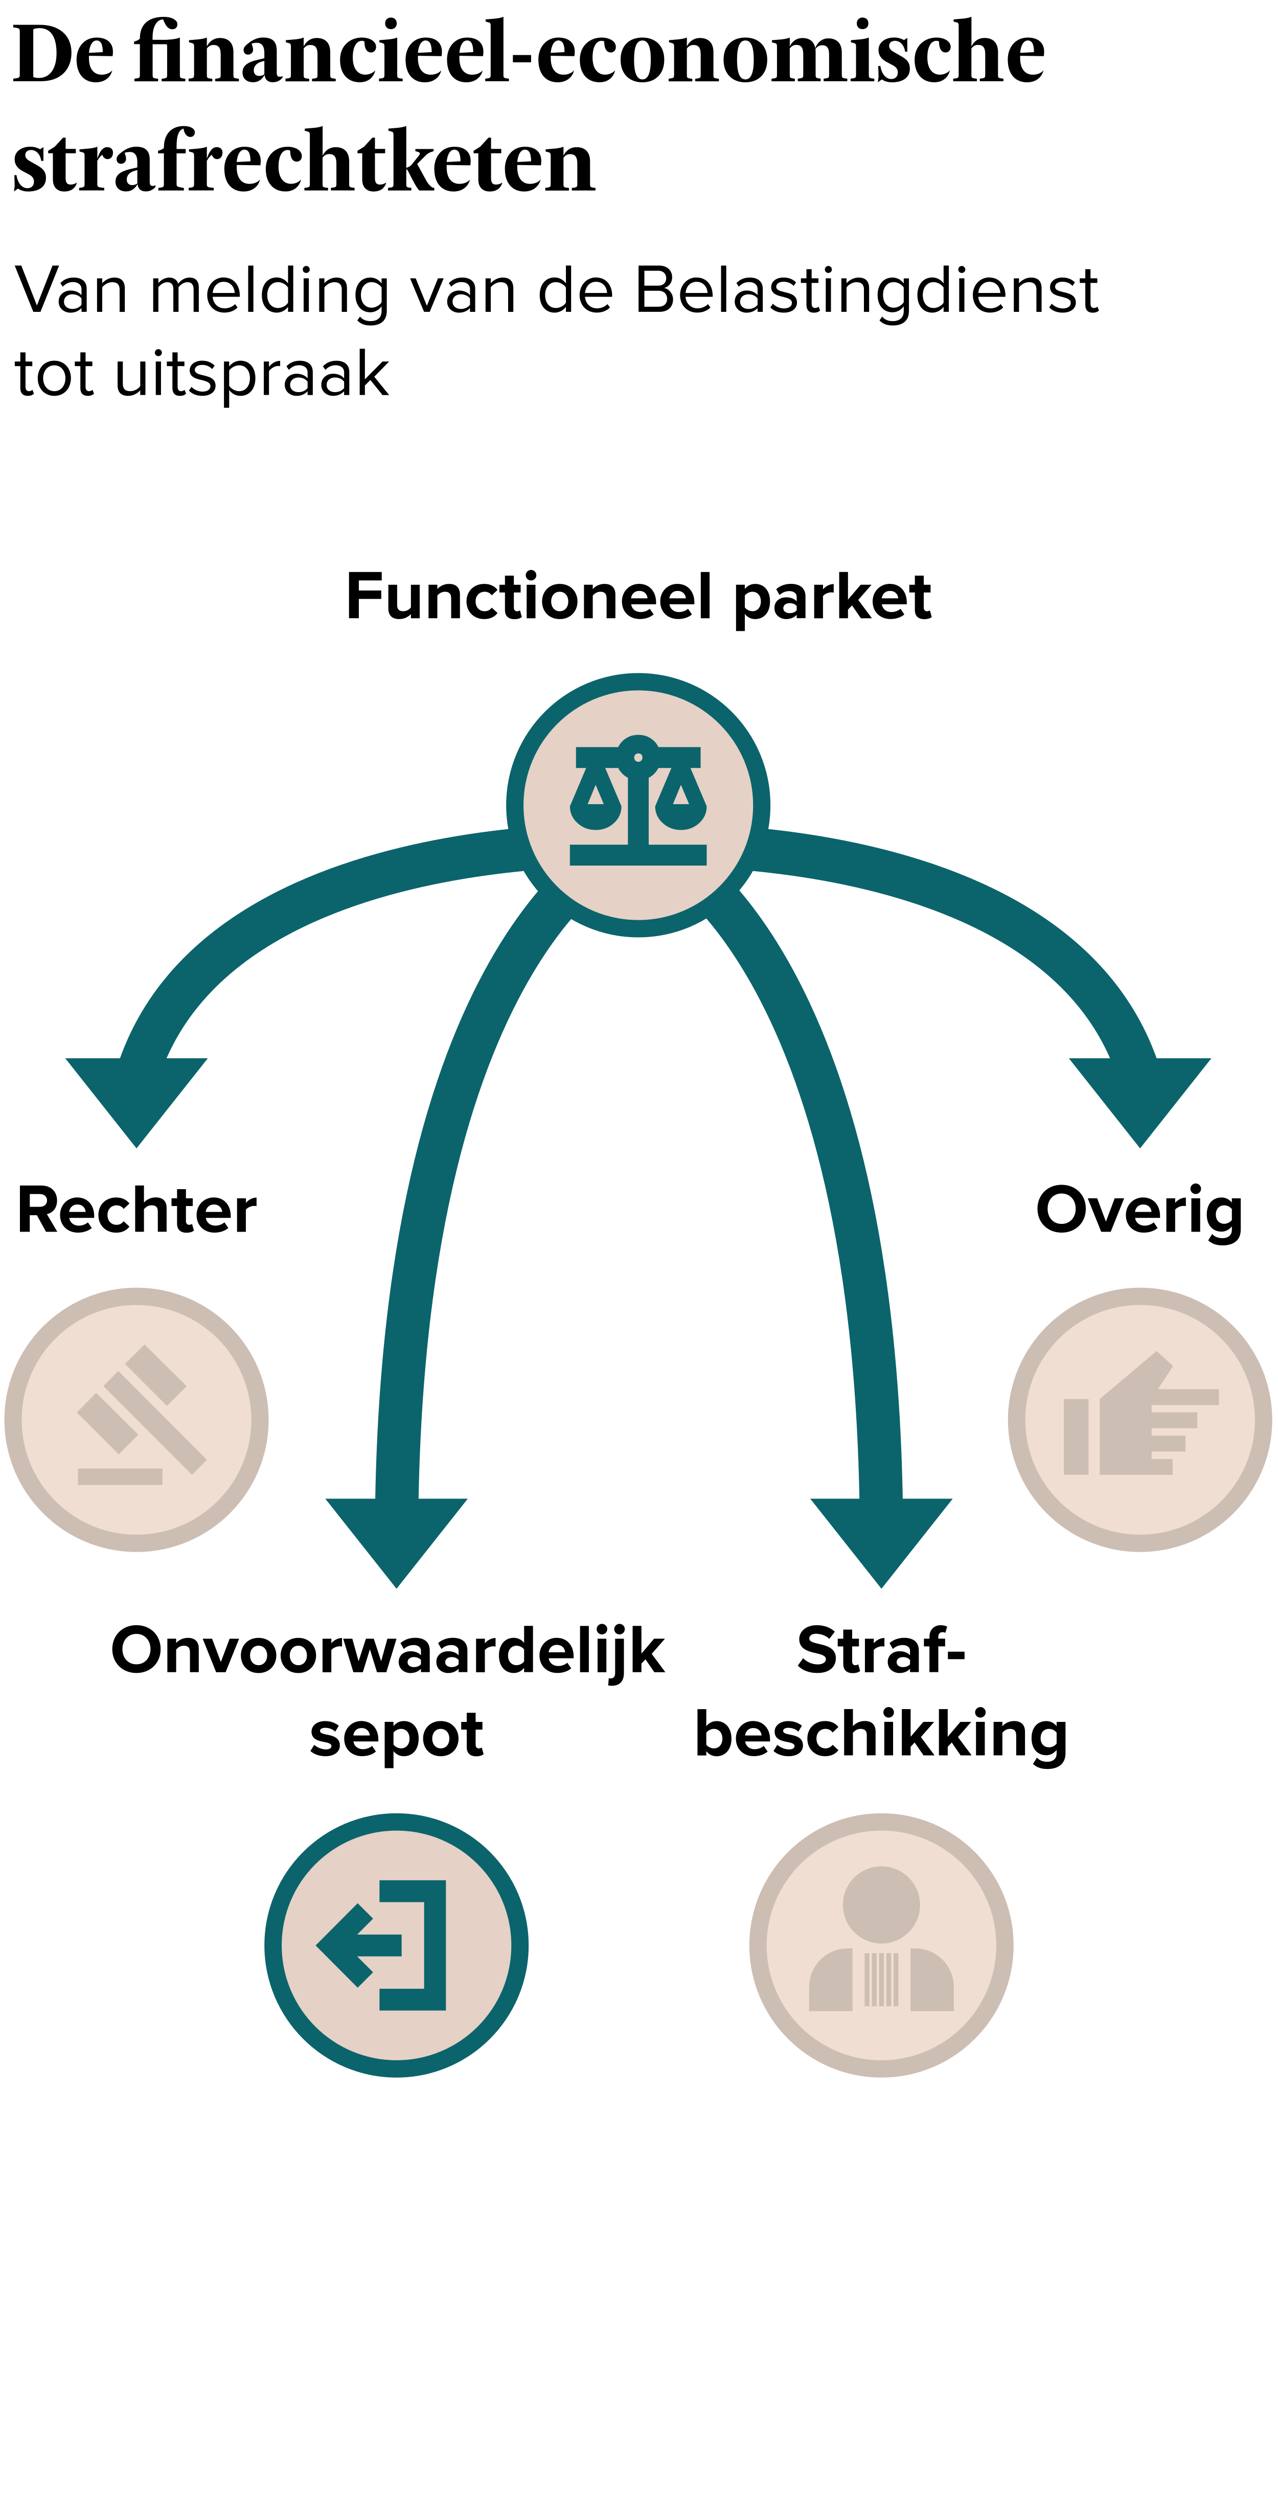 <?xml version="1.0" encoding="utf-8"?>
<svg xmlns="http://www.w3.org/2000/svg" id="copy_SVG" viewBox="0 0 295 577">
  <defs>
    <style>.cls-1{fill:#e5d1c6;}.cls-1,.cls-2{stroke-width:4px;}.cls-1,.cls-3{stroke:#0b646b;}.cls-2{fill:#f1ded2;stroke:#cdbeb4;}.cls-4{fill:#000;}.cls-4,.cls-5,.cls-6{stroke-width:0px;}.cls-3{fill:none;stroke-width:10px;}.cls-5{fill:#cdbeb4;}.cls-6{fill:#0b646b;}</style>
  </defs>
  <path class="cls-3" d="M151.68,195.82s51.79,22.62,51.79,159.84"/>
  <path class="cls-3" d="M143.32,195.82s-51.79,22.62-51.79,159.84"/>
  <path class="cls-3" d="M147.34,195.15s-104.58-5.53-117.32,59.5"/>
  <path class="cls-3" d="M147.34,195.15s104.58-5.53,117.32,59.5"/>
  <path class="cls-4" d="M80.56,132.02h7.55v1.95h-5.28v2.32h5.17v1.95h-5.17v4.45h-2.27v-10.68Z"/>
  <path class="cls-4" d="M94.86,141.72c-.53.59-1.46,1.17-2.72,1.17-1.7,0-2.5-.93-2.5-2.43v-5.49h2.03v4.69c0,1.07.56,1.42,1.42,1.42.78,0,1.41-.43,1.76-.88v-5.23h2.03v7.73h-2.03v-.98Z"/>
  <path class="cls-4" d="M104.13,138.02c0-1.07-.56-1.44-1.42-1.44-.8,0-1.42.45-1.76.91v5.2h-2.03v-7.73h2.03v1.01c.5-.59,1.44-1.2,2.71-1.2,1.7,0,2.51.96,2.51,2.46v5.46h-2.03v-4.67Z"/>
  <path class="cls-4" d="M111.78,134.77c1.58,0,2.54.69,3.06,1.39l-1.33,1.25c-.37-.54-.93-.83-1.63-.83-1.23,0-2.1.9-2.1,2.24s.86,2.26,2.1,2.26c.7,0,1.26-.32,1.63-.83l1.33,1.23c-.51.72-1.47,1.41-3.06,1.41-2.39,0-4.1-1.68-4.1-4.07s1.71-4.05,4.1-4.05Z"/>
  <path class="cls-4" d="M116.56,140.78v-4.03h-1.28v-1.78h1.28v-2.11h2.05v2.11h1.57v1.78h-1.57v3.49c0,.48.26.85.71.85.3,0,.59-.11.7-.22l.43,1.54c-.3.27-.85.5-1.7.5-1.42,0-2.19-.74-2.19-2.11Z"/>
  <path class="cls-4" d="M121.36,132.76c0-.67.56-1.22,1.22-1.22s1.22.54,1.22,1.22-.54,1.22-1.22,1.22-1.22-.54-1.22-1.22ZM121.57,134.97h2.03v7.73h-2.03v-7.73Z"/>
  <path class="cls-4" d="M125.12,138.82c0-2.19,1.54-4.05,4.08-4.05s4.1,1.86,4.1,4.05-1.54,4.07-4.1,4.07-4.08-1.86-4.08-4.07ZM131.18,138.82c0-1.2-.72-2.24-1.99-2.24s-1.97,1.04-1.97,2.24.7,2.26,1.97,2.26,1.99-1.04,1.99-2.26Z"/>
  <path class="cls-4" d="M140.01,138.02c0-1.07-.56-1.44-1.42-1.44-.8,0-1.42.45-1.76.91v5.2h-2.03v-7.73h2.03v1.01c.5-.59,1.44-1.2,2.71-1.2,1.7,0,2.51.96,2.51,2.46v5.46h-2.03v-4.67Z"/>
  <path class="cls-4" d="M147.57,134.77c2.3,0,3.87,1.73,3.87,4.26v.45h-5.75c.13.98.91,1.79,2.23,1.79.72,0,1.57-.29,2.06-.77l.9,1.31c-.77.7-1.98,1.07-3.19,1.07-2.35,0-4.13-1.58-4.13-4.07,0-2.24,1.65-4.05,4-4.05ZM145.66,138.1h3.81c-.05-.74-.56-1.71-1.91-1.71-1.26,0-1.81.94-1.9,1.71Z"/>
  <path class="cls-4" d="M156.41,134.77c2.3,0,3.87,1.73,3.87,4.26v.45h-5.75c.13.98.91,1.79,2.23,1.79.72,0,1.57-.29,2.06-.77l.9,1.31c-.77.7-1.98,1.07-3.19,1.07-2.35,0-4.13-1.58-4.13-4.07,0-2.24,1.65-4.05,4-4.05ZM154.51,138.1h3.81c-.05-.74-.56-1.71-1.91-1.71-1.26,0-1.81.94-1.9,1.71Z"/>
  <path class="cls-4" d="M161.76,132.02h2.03v10.68h-2.03v-10.68Z"/>
  <path class="cls-4" d="M169.9,145.64v-10.68h2.03v.98c.59-.75,1.44-1.17,2.38-1.17,1.99,0,3.43,1.47,3.43,4.05s-1.44,4.07-3.43,4.07c-.91,0-1.76-.38-2.38-1.18v3.94h-2.03ZM173.68,136.58c-.66,0-1.41.38-1.75.88v2.74c.34.48,1.09.88,1.75.88,1.17,0,1.95-.91,1.95-2.26s-.78-2.24-1.95-2.24Z"/>
  <path class="cls-4" d="M183.9,141.9c-.53.62-1.44.99-2.45.99-1.23,0-2.69-.83-2.69-2.56s1.46-2.47,2.69-2.47c1.02,0,1.94.32,2.45.94v-1.07c0-.78-.67-1.3-1.7-1.3-.83,0-1.6.3-2.26.91l-.77-1.36c.94-.83,2.16-1.22,3.38-1.22,1.76,0,3.38.7,3.38,2.93v4.99h-2.03v-.8ZM183.9,139.88c-.34-.45-.98-.67-1.63-.67-.8,0-1.46.42-1.46,1.17s.66,1.14,1.46,1.14c.66,0,1.3-.22,1.63-.67v-.96Z"/>
  <path class="cls-4" d="M187.95,134.97h2.03v1.06c.54-.69,1.5-1.23,2.46-1.23v1.98c-.14-.03-.34-.06-.56-.06-.67,0-1.57.38-1.91.88v5.11h-2.03v-7.73Z"/>
  <path class="cls-4" d="M196.67,139.72l-.93.99v1.98h-2.03v-10.68h2.03v6.39l2.93-3.44h2.5l-3.06,3.51,3.15,4.23h-2.54l-2.05-2.98Z"/>
  <path class="cls-4" d="M205.44,134.77c2.3,0,3.87,1.73,3.87,4.26v.45h-5.75c.13.98.91,1.79,2.23,1.79.72,0,1.57-.29,2.06-.77l.9,1.31c-.77.7-1.98,1.07-3.19,1.07-2.35,0-4.13-1.58-4.13-4.07,0-2.24,1.65-4.05,4-4.05ZM203.53,138.1h3.81c-.05-.74-.56-1.71-1.91-1.71-1.26,0-1.81.94-1.9,1.71Z"/>
  <path class="cls-4" d="M211.18,140.78v-4.03h-1.28v-1.78h1.28v-2.11h2.05v2.11h1.57v1.78h-1.57v3.49c0,.48.26.85.71.85.3,0,.59-.11.7-.22l.43,1.54c-.3.27-.85.5-1.7.5-1.42,0-2.19-.74-2.19-2.11Z"/>
  <polygon class="cls-6" points="15.06 244.26 31.51 265.06 47.97 244.26 15.06 244.26"/>
  <polygon class="cls-6" points="246.72 244.26 263.17 265.06 279.62 244.26 246.72 244.26"/>
  <circle class="cls-1" cx="147.34" cy="185.85" r="28.5"/>
  <path class="cls-6" d="M131.55,199.78v-4.82h13.39v-15.44c-.5-.26-.93-.58-1.31-.97s-.68-.82-.92-1.29h-3.01l3.75,8.85c0,1.51-.58,2.8-1.73,3.86-1.16,1.06-2.56,1.6-4.2,1.6s-3.05-.53-4.22-1.6c-1.16-1.06-1.75-2.35-1.75-3.86l3.75-8.85h-2.34v-4.82h9.74c.42-.87,1.04-1.56,1.86-2.07.81-.51,1.74-.76,2.79-.76s1.97.25,2.78.76,1.43,1.2,1.85,2.07h9.74v4.82h-2.34l3.75,8.85c0,1.51-.58,2.8-1.73,3.86-1.16,1.06-2.56,1.6-4.2,1.6s-3.05-.53-4.22-1.6c-1.16-1.06-1.75-2.35-1.75-3.86l3.75-8.85h-3.01c-.24.47-.54.9-.92,1.29s-.81.71-1.31.97v15.44h13.39v4.82h-31.59ZM155.34,185.61h3.72l-1.88-4.46-1.84,4.46ZM135.65,185.61h3.72l-1.88-4.46-1.84,4.46ZM147.35,175.83c.29,0,.52-.1.69-.29.17-.2.26-.43.26-.71s-.09-.51-.26-.68c-.17-.17-.4-.26-.68-.26s-.51.09-.7.26c-.18.17-.27.4-.27.68s.09.52.27.71c.18.2.41.29.7.29Z"/>
  <path class="cls-4" d="M8.54,280.48h-1.67v3.83h-2.27v-10.68h4.99c2.22,0,3.58,1.46,3.58,3.44s-1.18,2.9-2.34,3.17l2.4,4.07h-2.61l-2.1-3.83ZM9.26,275.59h-2.38v2.95h2.38c.91,0,1.6-.58,1.6-1.47s-.69-1.47-1.6-1.47Z"/>
  <path class="cls-4" d="M17.87,276.39c2.3,0,3.87,1.73,3.87,4.26v.45h-5.75c.13.98.91,1.79,2.23,1.79.72,0,1.57-.29,2.06-.77l.9,1.31c-.77.7-1.98,1.07-3.19,1.07-2.35,0-4.13-1.58-4.13-4.07,0-2.24,1.65-4.05,4-4.05ZM15.96,279.72h3.81c-.05-.74-.56-1.71-1.91-1.71-1.26,0-1.81.94-1.9,1.71Z"/>
  <path class="cls-4" d="M26.81,276.39c1.58,0,2.55.69,3.06,1.39l-1.33,1.25c-.37-.54-.93-.83-1.63-.83-1.23,0-2.1.9-2.1,2.24s.86,2.26,2.1,2.26c.7,0,1.26-.32,1.63-.83l1.33,1.23c-.51.72-1.47,1.41-3.06,1.41-2.38,0-4.1-1.68-4.1-4.07s1.71-4.05,4.1-4.05Z"/>
  <path class="cls-4" d="M36.43,279.6c0-1.07-.56-1.41-1.44-1.41-.78,0-1.41.45-1.76.91v5.2h-2.03v-10.68h2.03v3.95c.5-.59,1.46-1.2,2.72-1.2,1.7,0,2.51.93,2.51,2.43v5.49h-2.03v-4.71Z"/>
  <path class="cls-4" d="M40.87,282.39v-4.03h-1.28v-1.78h1.28v-2.11h2.05v2.11h1.57v1.78h-1.57v3.49c0,.48.26.85.71.85.3,0,.59-.11.7-.22l.43,1.54c-.3.27-.85.5-1.7.5-1.42,0-2.19-.74-2.19-2.11Z"/>
  <path class="cls-4" d="M49.39,276.39c2.3,0,3.87,1.73,3.87,4.26v.45h-5.75c.13.98.91,1.79,2.23,1.79.72,0,1.57-.29,2.06-.77l.9,1.31c-.77.7-1.98,1.07-3.19,1.07-2.35,0-4.13-1.58-4.13-4.07,0-2.24,1.65-4.05,4-4.05ZM47.48,279.72h3.81c-.05-.74-.56-1.71-1.91-1.71-1.26,0-1.81.94-1.9,1.71Z"/>
  <path class="cls-4" d="M54.73,276.58h2.03v1.06c.54-.69,1.5-1.23,2.46-1.23v1.98c-.14-.03-.34-.06-.56-.06-.67,0-1.57.38-1.91.88v5.11h-2.03v-7.73Z"/>
  <path class="cls-4" d="M31.49,375.1c3.23,0,5.59,2.3,5.59,5.52s-2.35,5.52-5.59,5.52-5.57-2.31-5.57-5.52,2.35-5.52,5.57-5.52ZM31.49,377.12c-1.97,0-3.23,1.5-3.23,3.51s1.26,3.51,3.23,3.51,3.25-1.52,3.25-3.51-1.28-3.51-3.25-3.51Z"/>
  <path class="cls-4" d="M43.84,381.28c0-1.07-.56-1.44-1.42-1.44-.8,0-1.42.45-1.76.91v5.2h-2.03v-7.73h2.03v1.01c.5-.59,1.44-1.2,2.71-1.2,1.7,0,2.51.96,2.51,2.46v5.46h-2.03v-4.67Z"/>
  <path class="cls-4" d="M46.78,378.23h2.18l2.02,5.38,2.02-5.38h2.19l-3.11,7.73h-2.19l-3.1-7.73Z"/>
  <path class="cls-4" d="M55.6,382.08c0-2.19,1.54-4.05,4.08-4.05s4.1,1.86,4.1,4.05-1.54,4.07-4.1,4.07-4.08-1.86-4.08-4.07ZM61.67,382.08c0-1.2-.72-2.24-1.99-2.24s-1.97,1.04-1.97,2.24.7,2.26,1.97,2.26,1.99-1.04,1.99-2.26Z"/>
  <path class="cls-4" d="M64.78,382.08c0-2.19,1.54-4.05,4.08-4.05s4.1,1.86,4.1,4.05-1.54,4.07-4.1,4.07-4.08-1.86-4.08-4.07ZM70.85,382.08c0-1.2-.72-2.24-1.99-2.24s-1.97,1.04-1.97,2.24.7,2.26,1.97,2.26,1.99-1.04,1.99-2.26Z"/>
  <path class="cls-4" d="M74.46,378.23h2.03v1.06c.54-.69,1.5-1.23,2.46-1.23v1.98c-.14-.03-.34-.06-.56-.06-.67,0-1.57.38-1.91.88v5.11h-2.03v-7.73Z"/>
  <path class="cls-4" d="M85.38,380.69l-1.63,5.27h-2.18l-2.35-7.73h2.11l1.44,5.2,1.7-5.2h1.81l1.7,5.2,1.44-5.2h2.11l-2.35,7.73h-2.16l-1.63-5.27Z"/>
  <path class="cls-4" d="M97.17,385.16c-.53.62-1.44.99-2.45.99-1.23,0-2.69-.83-2.69-2.56s1.46-2.47,2.69-2.47c1.02,0,1.94.32,2.45.94v-1.07c0-.78-.67-1.3-1.7-1.3-.83,0-1.6.3-2.26.91l-.77-1.36c.94-.83,2.16-1.22,3.38-1.22,1.76,0,3.38.7,3.38,2.93v4.99h-2.03v-.8ZM97.17,383.14c-.34-.45-.98-.67-1.63-.67-.8,0-1.46.42-1.46,1.17s.66,1.14,1.46,1.14c.66,0,1.3-.22,1.63-.67v-.96Z"/>
  <path class="cls-4" d="M105.86,385.16c-.53.62-1.44.99-2.45.99-1.23,0-2.69-.83-2.69-2.56s1.46-2.47,2.69-2.47c1.02,0,1.94.32,2.45.94v-1.07c0-.78-.67-1.3-1.7-1.3-.83,0-1.6.3-2.26.91l-.77-1.36c.94-.83,2.16-1.22,3.38-1.22,1.76,0,3.38.7,3.38,2.93v4.99h-2.03v-.8ZM105.86,383.14c-.34-.45-.98-.67-1.63-.67-.8,0-1.46.42-1.46,1.17s.66,1.14,1.46,1.14c.66,0,1.3-.22,1.63-.67v-.96Z"/>
  <path class="cls-4" d="M109.9,378.23h2.03v1.06c.54-.69,1.5-1.23,2.46-1.23v1.98c-.14-.03-.34-.06-.56-.06-.67,0-1.57.38-1.91.88v5.11h-2.03v-7.73Z"/>
  <path class="cls-4" d="M120.98,384.96c-.61.77-1.46,1.18-2.38,1.18-1.95,0-3.43-1.47-3.43-4.05s1.46-4.07,3.43-4.07c.91,0,1.78.4,2.38,1.18v-3.94h2.05v10.68h-2.05v-.99ZM120.98,380.72c-.34-.51-1.07-.88-1.76-.88-1.15,0-1.95.91-1.95,2.26s.8,2.24,1.95,2.24c.69,0,1.42-.37,1.76-.88v-2.74Z"/>
  <path class="cls-4" d="M128.54,378.03c2.3,0,3.87,1.73,3.87,4.26v.45h-5.75c.13.98.91,1.79,2.23,1.79.72,0,1.57-.29,2.06-.77l.9,1.31c-.77.7-1.98,1.07-3.19,1.07-2.35,0-4.13-1.58-4.13-4.07,0-2.24,1.65-4.05,4-4.05ZM126.64,381.36h3.81c-.05-.74-.56-1.71-1.91-1.71-1.26,0-1.81.94-1.9,1.71Z"/>
  <path class="cls-4" d="M133.89,375.28h2.03v10.68h-2.03v-10.68Z"/>
  <path class="cls-4" d="M137.73,376.02c0-.67.56-1.22,1.22-1.22s1.22.54,1.22,1.22-.54,1.22-1.22,1.22-1.22-.54-1.22-1.22ZM137.94,378.23h2.03v7.73h-2.03v-7.73Z"/>
  <path class="cls-4" d="M144.02,386.16c0,1.76-.9,2.93-2.75,2.93-.37,0-.64-.03-.88-.08l.13-1.66c.13.03.32.05.45.05.59,0,1.02-.37,1.02-1.23v-7.94h2.03v7.94ZM141.78,376.02c0-.67.56-1.22,1.22-1.22s1.22.54,1.22,1.22-.54,1.22-1.22,1.22-1.22-.54-1.22-1.22Z"/>
  <path class="cls-4" d="M148.99,382.98l-.93.99v1.98h-2.03v-10.68h2.03v6.39l2.93-3.44h2.5l-3.06,3.51,3.15,4.23h-2.54l-2.05-2.98Z"/>
  <path class="cls-4" d="M72.53,402.72c.56.53,1.71,1.06,2.67,1.06.88,0,1.3-.3,1.3-.78,0-.54-.67-.74-1.55-.91-1.33-.26-3.04-.58-3.04-2.42,0-1.3,1.14-2.43,3.17-2.43,1.31,0,2.35.45,3.12,1.06l-.82,1.39c-.46-.5-1.34-.9-2.29-.9-.74,0-1.22.27-1.22.72,0,.48.61.66,1.47.83,1.33.26,3.11.61,3.11,2.53,0,1.41-1.2,2.48-3.34,2.48-1.34,0-2.64-.45-3.46-1.2l.88-1.42Z"/>
  <path class="cls-4" d="M83.46,397.23c2.3,0,3.87,1.73,3.87,4.26v.45h-5.75c.13.98.91,1.79,2.23,1.79.72,0,1.57-.29,2.06-.77l.9,1.31c-.77.7-1.98,1.07-3.19,1.07-2.35,0-4.13-1.58-4.13-4.07,0-2.24,1.65-4.05,4-4.05ZM81.55,400.56h3.81c-.05-.74-.56-1.71-1.91-1.71-1.26,0-1.81.94-1.9,1.71Z"/>
  <path class="cls-4" d="M88.8,408.1v-10.68h2.03v.98c.59-.75,1.44-1.17,2.38-1.17,1.99,0,3.43,1.47,3.43,4.05s-1.44,4.07-3.43,4.07c-.91,0-1.76-.38-2.38-1.18v3.94h-2.03ZM92.58,399.04c-.66,0-1.41.38-1.75.88v2.74c.34.48,1.09.88,1.75.88,1.17,0,1.95-.91,1.95-2.26s-.78-2.24-1.95-2.24Z"/>
  <path class="cls-4" d="M97.66,401.28c0-2.19,1.54-4.05,4.08-4.05s4.1,1.86,4.1,4.05-1.54,4.07-4.1,4.07-4.08-1.86-4.08-4.07ZM103.73,401.28c0-1.2-.72-2.24-1.99-2.24s-1.97,1.04-1.97,2.24.7,2.26,1.97,2.26,1.99-1.04,1.99-2.26Z"/>
  <path class="cls-4" d="M107.74,403.24v-4.03h-1.28v-1.78h1.28v-2.11h2.05v2.11h1.57v1.78h-1.57v3.49c0,.48.26.85.71.85.3,0,.59-.11.7-.22l.43,1.54c-.3.27-.85.5-1.7.5-1.42,0-2.19-.74-2.19-2.11Z"/>
  <path class="cls-4" d="M185.39,382.72c.75.78,1.92,1.44,3.39,1.44,1.25,0,1.86-.59,1.86-1.2,0-.8-.93-1.07-2.16-1.36-1.75-.4-3.99-.88-3.99-3.27,0-1.78,1.54-3.22,4.05-3.22,1.7,0,3.11.51,4.16,1.49l-1.26,1.66c-.86-.8-2.02-1.17-3.06-1.17s-1.57.45-1.57,1.09c0,.72.9.94,2.13,1.23,1.76.4,4,.93,4,3.3,0,1.95-1.39,3.43-4.27,3.43-2.05,0-3.52-.69-4.51-1.7l1.23-1.73Z"/>
  <path class="cls-4" d="M194.65,384.04v-4.03h-1.28v-1.78h1.28v-2.11h2.05v2.11h1.57v1.78h-1.57v3.49c0,.48.26.85.71.85.3,0,.59-.11.7-.22l.43,1.54c-.3.27-.85.5-1.7.5-1.42,0-2.19-.74-2.19-2.11Z"/>
  <path class="cls-4" d="M199.66,378.23h2.03v1.06c.54-.69,1.5-1.23,2.46-1.23v1.98c-.14-.03-.34-.06-.56-.06-.67,0-1.57.38-1.91.88v5.11h-2.03v-7.73Z"/>
  <path class="cls-4" d="M210.06,385.16c-.53.62-1.44.99-2.45.99-1.23,0-2.69-.83-2.69-2.56s1.46-2.47,2.69-2.47c1.02,0,1.94.32,2.45.94v-1.07c0-.78-.67-1.3-1.7-1.3-.83,0-1.6.3-2.26.91l-.77-1.36c.94-.83,2.16-1.22,3.38-1.22,1.76,0,3.38.7,3.38,2.93v4.99h-2.03v-.8ZM210.06,383.14c-.34-.45-.98-.67-1.63-.67-.8,0-1.46.42-1.46,1.17s.66,1.14,1.46,1.14c.66,0,1.3-.22,1.63-.67v-.96Z"/>
  <path class="cls-4" d="M214.55,380h-1.28v-1.78h1.28v-.42c0-1.68,1.09-2.69,2.61-2.69.58,0,1.1.13,1.47.32l-.42,1.44c-.18-.11-.42-.16-.66-.16-.58,0-.96.38-.96,1.12v.38h1.57v1.78h-1.57v5.95h-2.05v-5.95Z"/>
  <path class="cls-4" d="M218.81,381.22h3.84v1.73h-3.84v-1.73Z"/>
  <path class="cls-4" d="M161,394.48h2.03v3.94c.61-.78,1.47-1.18,2.38-1.18,1.97,0,3.43,1.54,3.43,4.07s-1.47,4.05-3.43,4.05c-.93,0-1.78-.42-2.38-1.18v.99h-2.03v-10.68ZM164.78,403.54c1.18,0,1.97-.9,1.97-2.24s-.78-2.26-1.97-2.26c-.66,0-1.41.38-1.75.9v2.74c.34.5,1.09.86,1.75.86Z"/>
  <path class="cls-4" d="M173.88,397.23c2.3,0,3.87,1.73,3.87,4.26v.45h-5.75c.13.98.91,1.79,2.23,1.79.72,0,1.57-.29,2.06-.77l.9,1.31c-.77.7-1.98,1.07-3.19,1.07-2.35,0-4.13-1.58-4.13-4.07,0-2.24,1.65-4.05,4-4.05ZM171.98,400.56h3.81c-.05-.74-.56-1.71-1.91-1.71-1.26,0-1.81.94-1.9,1.71Z"/>
  <path class="cls-4" d="M179.43,402.72c.56.53,1.71,1.06,2.67,1.06.88,0,1.3-.3,1.3-.78,0-.54-.67-.74-1.55-.91-1.33-.26-3.04-.58-3.04-2.42,0-1.3,1.14-2.43,3.17-2.43,1.31,0,2.35.45,3.12,1.06l-.82,1.39c-.46-.5-1.34-.9-2.29-.9-.74,0-1.22.27-1.22.72,0,.48.61.66,1.47.83,1.33.26,3.11.61,3.11,2.53,0,1.41-1.2,2.48-3.34,2.48-1.34,0-2.64-.45-3.46-1.2l.88-1.42Z"/>
  <path class="cls-4" d="M190.46,397.23c1.58,0,2.55.69,3.06,1.39l-1.33,1.25c-.37-.54-.93-.83-1.63-.83-1.23,0-2.1.9-2.1,2.24s.86,2.26,2.1,2.26c.7,0,1.26-.32,1.63-.83l1.33,1.23c-.51.72-1.47,1.41-3.06,1.41-2.38,0-4.1-1.68-4.1-4.07s1.71-4.05,4.1-4.05Z"/>
  <path class="cls-4" d="M200.08,400.45c0-1.07-.56-1.41-1.44-1.41-.78,0-1.41.45-1.76.91v5.2h-2.03v-10.68h2.03v3.95c.5-.59,1.46-1.2,2.72-1.2,1.7,0,2.51.93,2.51,2.43v5.49h-2.03v-4.71Z"/>
  <path class="cls-4" d="M203.91,395.22c0-.67.56-1.22,1.22-1.22s1.22.54,1.22,1.22-.54,1.22-1.22,1.22-1.22-.54-1.22-1.22ZM204.12,397.42h2.03v7.73h-2.03v-7.73Z"/>
  <path class="cls-4" d="M211.13,402.18l-.93.99v1.98h-2.03v-10.68h2.03v6.39l2.93-3.44h2.5l-3.06,3.51,3.15,4.23h-2.54l-2.05-2.98Z"/>
  <path class="cls-4" d="M219.69,402.18l-.93.99v1.98h-2.03v-10.68h2.03v6.39l2.93-3.44h2.5l-3.06,3.51,3.15,4.23h-2.54l-2.05-2.98Z"/>
  <path class="cls-4" d="M225.08,395.22c0-.67.56-1.22,1.22-1.22s1.22.54,1.22,1.22-.54,1.22-1.22,1.22-1.22-.54-1.22-1.22ZM225.29,397.42h2.03v7.73h-2.03v-7.73Z"/>
  <path class="cls-4" d="M234.56,400.48c0-1.07-.56-1.44-1.42-1.44-.8,0-1.42.45-1.76.91v5.2h-2.03v-7.73h2.03v1.01c.5-.59,1.44-1.2,2.71-1.2,1.7,0,2.51.96,2.51,2.46v5.46h-2.03v-4.67Z"/>
  <path class="cls-4" d="M239.35,405.67c.62.69,1.44.96,2.42.96s2.13-.43,2.13-1.95v-.78c-.61.77-1.44,1.22-2.38,1.22-1.94,0-3.41-1.36-3.41-3.94s1.46-3.94,3.41-3.94c.93,0,1.76.4,2.38,1.18v-.99h2.05v7.2c0,2.95-2.27,3.67-4.18,3.67-1.33,0-2.35-.3-3.33-1.15l.91-1.47ZM243.9,399.92c-.34-.51-1.07-.88-1.75-.88-1.15,0-1.95.8-1.95,2.13s.8,2.13,1.95,2.13c.67,0,1.41-.38,1.75-.88v-2.5Z"/>
  <path class="cls-4" d="M245.05,273.46c3.23,0,5.59,2.3,5.59,5.52s-2.35,5.52-5.59,5.52-5.57-2.3-5.57-5.52,2.35-5.52,5.57-5.52ZM245.05,275.47c-1.97,0-3.23,1.5-3.23,3.51s1.26,3.51,3.23,3.51,3.25-1.52,3.25-3.51-1.28-3.51-3.25-3.51Z"/>
  <path class="cls-4" d="M251.08,276.58h2.18l2.02,5.38,2.02-5.38h2.19l-3.11,7.73h-2.19l-3.1-7.73Z"/>
  <path class="cls-4" d="M263.9,276.39c2.3,0,3.87,1.73,3.87,4.26v.45h-5.75c.13.98.91,1.79,2.23,1.79.72,0,1.57-.29,2.06-.77l.9,1.31c-.77.7-1.98,1.07-3.19,1.07-2.35,0-4.13-1.58-4.13-4.07,0-2.24,1.65-4.05,4-4.05ZM261.99,279.72h3.81c-.05-.74-.56-1.71-1.91-1.71-1.26,0-1.81.94-1.9,1.71Z"/>
  <path class="cls-4" d="M269.24,276.58h2.03v1.06c.54-.69,1.5-1.23,2.46-1.23v1.98c-.14-.03-.34-.06-.56-.06-.67,0-1.57.38-1.91.88v5.11h-2.03v-7.73Z"/>
  <path class="cls-4" d="M274.79,274.37c0-.67.56-1.22,1.22-1.22s1.22.54,1.22,1.22-.54,1.22-1.22,1.22-1.22-.54-1.22-1.22ZM275,276.58h2.03v7.73h-2.03v-7.73Z"/>
  <path class="cls-4" d="M279.8,284.82c.62.69,1.44.96,2.42.96s2.13-.43,2.13-1.95v-.78c-.61.77-1.44,1.22-2.38,1.22-1.94,0-3.41-1.36-3.41-3.94s1.46-3.94,3.41-3.94c.93,0,1.76.4,2.38,1.18v-.99h2.05v7.2c0,2.95-2.27,3.67-4.18,3.67-1.33,0-2.35-.3-3.33-1.15l.91-1.47ZM284.35,279.08c-.34-.51-1.07-.88-1.75-.88-1.15,0-1.95.8-1.95,2.13s.8,2.13,1.95,2.13c.67,0,1.41-.38,1.75-.88v-2.5Z"/>
  <circle class="cls-2" cx="263.17" cy="327.71" r="28.5"/>
  <path class="cls-5" d="M253.84,322.9l13.13-11.07,3.83,3.45-3.54,5.35h14.11v3.67h-15.53v1.68h10.53v3.67h-10.53v1.71h7.81v3.67h-7.81v1.71h4.84v3.67h-16.83v-17.49Z"/>
  <rect class="cls-5" x="245.55" y="322.9" width="5.72" height="17.49"/>
  <circle class="cls-2" cx="31.51" cy="327.71" r="28.5"/>
  <path class="cls-5" d="M17.98,342.75v-3.8h19.52v3.8h-19.52ZM27.4,335.68l-9.67-9.67,4.49-4.53,9.71,9.67-4.53,4.53ZM38.52,324.49l-9.67-9.71,4.53-4.46,9.71,9.63-4.56,4.53ZM44.32,340.39l-20.46-20.46,3.44-3.51,20.46,20.5-3.44,3.48Z"/>
  <circle class="cls-2" cx="203.47" cy="449.02" r="28.5"/>
  <circle class="cls-5" cx="203.47" cy="439.67" r="8.91"/>
  <path class="cls-5" d="M195.69,449.7c-4.92,0-8.92,3.99-8.92,8.92v5.56h10.02v-14.48h-1.1Z"/>
  <path class="cls-5" d="M211.26,449.7c4.92,0,8.92,3.99,8.92,8.92v5.56h-7.79s0,0,0,0h-1.11s0,0,0,0h-1.11v-14.48h1.1Z"/>
  <rect class="cls-5" x="199.58" y="450.81" width="1.11" height="12.25"/>
  <rect class="cls-5" x="201.25" y="450.81" width="1.11" height="12.25"/>
  <rect class="cls-5" x="202.92" y="450.81" width="1.11" height="12.25"/>
  <rect class="cls-5" x="204.59" y="450.81" width="1.11" height="12.25"/>
  <rect class="cls-5" x="206.26" y="450.81" width="1.11" height="12.25"/>
  <circle class="cls-1" cx="91.53" cy="449.02" r="28.5"/>
  <path class="cls-6" d="M87.6,464.06v-5.04h10.3s0-20,0-20h-10.3v-5.04h15.33v30.07h-15.33ZM72.86,449.02l9.7-9.74,3.56,3.56-3.67,3.67h10.26v5.04h-10.26s3.67,3.67,3.67,3.67l-3.56,3.56-9.7-9.74Z"/>
  <polygon class="cls-6" points="75.08 345.91 91.53 366.7 107.98 345.91 75.08 345.91"/>
  <polygon class="cls-6" points="219.92 345.91 203.47 366.7 187.02 345.91 219.92 345.91"/>
  <path class="cls-4" d="M3.06,18.75v-.59l.59-.08c.76-.1.92-.25.92-.84V7.24c0-.59-.17-.73-.92-.84l-.59-.08v-.59h6.21c4.12,0,7.22,2.18,7.22,6.47,0,3.7-2.35,6.55-7.05,6.55H3.06ZM7.68,6.74v11.04c.57.21,1.05.21,1.34.21,2.27,0,4.03-1.85,4.03-5.71,0-3.11-.92-5.79-3.95-5.79-.36,0-.9.06-1.43.25Z"/>
  <path class="cls-4" d="M17.67,13.79c0-2.92,1.81-5.12,4.62-5.12,2.44,0,3.78,1.26,3.78,3.28,0,.27-.02.59-.08,1.01l-5.46-.08v.5c0,2.69,1.26,3.86,2.94,3.86,1.01,0,1.95-.38,2.44-1.01-.32,1.45-1.6,2.77-3.78,2.77-2.6,0-4.45-1.76-4.45-5.21ZM23.72,12.03c0-1.76-.42-2.69-1.43-2.69-.92,0-1.6,1.07-1.76,2.86l3.19-.17Z"/>
  <path class="cls-4" d="M31.03,18.75v-.59l.59-.08c.61-.08.67-.27.67-.84v-7.05h-1.34v-.59c.61-.15,1.07-.4,1.34-.67v-.08c0-2.94,1.68-4.96,5.54-4.96,1.85,0,3.11.76,3.11,1.68,0,.67-.34,1.18-1.18,1.18-1.22,0-1.76-1.43-2.1-2.27-1.26,0-2.44,1.34-2.44,4.12v.59h3.19l1.01-.08c.65-.06,1.51-.17,2.02-.42h.08v8.57c0,.57.04.76.67.84l.59.08v.59h-5.46v-.59l.59-.08c.61-.08.67-.27.67-.84v-6.38c0-.29-.02-.52-.1-.67h-3.25v7.05c0,.57.04.76.67.84l.59.08v.59h-5.46Z"/>
  <path class="cls-4" d="M43.54,18.16l.59-.08c.61-.08.67-.27.67-.84v-6.38c0-.55-.02-.8-.5-.92l-.67-.17v-.5l2.02-.17c.65-.06,1.51-.17,2.02-.42h.08v2.06c.46-1.01,1.45-1.97,3.02-1.97,1.85,0,3.11,1.01,3.11,3.28v5.21c0,.57.04.76.67.84l.59.08v.59h-5.46v-.59l.59-.08c.61-.08.67-.27.67-.84v-4.7c0-1.55-.5-2.18-1.68-2.18-.63,0-1.11.29-1.51.82v6.07c0,.57.04.76.67.84l.59.08v.59h-5.46v-.59Z"/>
  <path class="cls-4" d="M55.98,16.73c0-1.57,1.2-2.41,3.53-2.94l1.51-.34v-1.26c0-1.6-.67-2.31-1.68-2.31-.48,0-.97.06-1.26.21.15.42.34.84.34,1.43s-.5,1.09-1.18,1.09c-.59,0-1.01-.42-1.01-1.09s.59-1.15,1.18-1.6c.73-.59,1.93-1.26,3.28-1.26,2.02,0,3.19.76,3.19,3.02v5.12c0,.71.27.92.67.92.34,0,.5-.08.67-.17v.34c-.5.67-1.24,1.09-2.27,1.09-1.09,0-1.76-.59-1.85-1.6h-.08c-.4.67-1.13,1.6-2.6,1.6s-2.44-.84-2.44-2.27ZM61.02,17.15v-3.11l-.59.17c-1.13.31-1.85,1.01-1.85,2.02,0,.94.61,1.3,1.26,1.3.44,0,.9-.17,1.18-.38Z"/>
  <path class="cls-4" d="M65.89,18.16l.59-.08c.61-.08.67-.27.67-.84v-6.38c0-.55-.02-.8-.5-.92l-.67-.17v-.5l2.02-.17c.65-.06,1.51-.17,2.02-.42h.08v2.06c.46-1.01,1.45-1.97,3.02-1.97,1.85,0,3.11,1.01,3.11,3.28v5.21c0,.57.04.76.67.84l.59.08v.59h-5.46v-.59l.59-.08c.61-.08.67-.27.67-.84v-4.7c0-1.55-.5-2.18-1.68-2.18-.63,0-1.11.29-1.51.82v6.07c0,.57.04.76.67.84l.59.08v.59h-5.46v-.59Z"/>
  <path class="cls-4" d="M78.49,13.79c0-3.19,2.27-5.12,5.04-5.12,1.68,0,3.28.76,3.28,2.18,0,.76-.5,1.26-1.18,1.26-1.01,0-1.51-1.01-1.51-2.52-.08-.08-.29-.17-.59-.17-1.18,0-2.1,1.26-2.1,3.86,0,2.77,1.34,3.95,2.86,3.95,1.01,0,1.85-.42,2.35-1.01-.38,1.6-1.6,2.77-3.61,2.77-2.69,0-4.54-1.85-4.54-5.21Z"/>
  <path class="cls-4" d="M87.48,18.16l.59-.08c.61-.08.67-.27.67-.84v-6.38c0-.55-.02-.8-.5-.92l-.67-.17v-.5l2.02-.17c.65-.06,1.51-.17,2.02-.42h.08v8.57c0,.57.04.76.67.84l.59.08v.59h-5.46v-.59ZM88.9,5.39c0-.92.67-1.34,1.34-1.34s1.34.42,1.34,1.34-.67,1.34-1.34,1.34-1.34-.4-1.34-1.34Z"/>
  <path class="cls-4" d="M93.61,13.79c0-2.92,1.81-5.12,4.62-5.12,2.44,0,3.78,1.26,3.78,3.28,0,.27-.02.59-.08,1.01l-5.46-.08v.5c0,2.69,1.26,3.86,2.94,3.86,1.01,0,1.95-.38,2.44-1.01-.31,1.45-1.6,2.77-3.78,2.77-2.6,0-4.45-1.76-4.45-5.21ZM99.65,12.03c0-1.76-.42-2.69-1.43-2.69-.92,0-1.6,1.07-1.76,2.86l3.19-.17Z"/>
  <path class="cls-4" d="M103.18,13.79c0-2.92,1.8-5.12,4.62-5.12,2.44,0,3.78,1.26,3.78,3.28,0,.27-.02.59-.08,1.01l-5.46-.08v.5c0,2.69,1.26,3.86,2.94,3.86,1.01,0,1.95-.38,2.44-1.01-.32,1.45-1.6,2.77-3.78,2.77-2.6,0-4.45-1.76-4.45-5.21ZM109.23,12.03c0-1.76-.42-2.69-1.43-2.69-.92,0-1.6,1.07-1.76,2.86l3.19-.17Z"/>
  <path class="cls-4" d="M112,18.16l.59-.08c.61-.08.67-.27.67-.84V6.07c0-.55-.02-.8-.5-.92l-.67-.17v-.5l2.02-.17c.65-.06,1.51-.17,2.02-.42h.08v13.35c0,.57.04.76.67.84l.59.08v.59h-5.46v-.59Z"/>
  <path class="cls-4" d="M118.39,12.7h4.2v1.68h-4.2v-1.68Z"/>
  <path class="cls-4" d="M124.27,13.79c0-2.92,1.81-5.12,4.62-5.12,2.44,0,3.78,1.26,3.78,3.28,0,.27-.02.59-.08,1.01l-5.46-.08v.5c0,2.69,1.26,3.86,2.94,3.86,1.01,0,1.95-.38,2.44-1.01-.32,1.45-1.6,2.77-3.78,2.77-2.6,0-4.45-1.76-4.45-5.21ZM130.31,12.03c0-1.76-.42-2.69-1.43-2.69-.92,0-1.6,1.07-1.76,2.86l3.19-.17Z"/>
  <path class="cls-4" d="M133.84,13.79c0-3.19,2.27-5.12,5.04-5.12,1.68,0,3.28.76,3.28,2.18,0,.76-.5,1.26-1.18,1.26-1.01,0-1.51-1.01-1.51-2.52-.08-.08-.29-.17-.59-.17-1.18,0-2.1,1.26-2.1,3.86,0,2.77,1.34,3.95,2.86,3.95,1.01,0,1.85-.42,2.35-1.01-.38,1.6-1.6,2.77-3.61,2.77-2.69,0-4.54-1.85-4.54-5.21Z"/>
  <path class="cls-4" d="M153.33,13.79c0,3.34-2.1,5.21-5.04,5.21s-5.04-1.87-5.04-5.21,2.06-5.12,5.04-5.12,5.04,1.87,5.04,5.12ZM146.36,13.79c0,2.94.59,4.54,1.93,4.54s1.93-1.6,1.93-4.54-.59-4.45-1.93-4.45-1.93,1.51-1.93,4.45Z"/>
  <path class="cls-4" d="M154.34,18.16l.59-.08c.61-.08.67-.27.67-.84v-6.38c0-.55-.02-.8-.5-.92l-.67-.17v-.5l2.02-.17c.65-.06,1.51-.17,2.02-.42h.08v2.06c.46-1.01,1.45-1.97,3.02-1.97,1.85,0,3.11,1.01,3.11,3.28v5.21c0,.57.04.76.67.84l.59.08v.59h-5.46v-.59l.59-.08c.61-.08.67-.27.67-.84v-4.7c0-1.55-.5-2.18-1.68-2.18-.63,0-1.11.29-1.51.82v6.07c0,.57.04.76.67.84l.59.08v.59h-5.46v-.59Z"/>
  <path class="cls-4" d="M177.1,13.79c0,3.34-2.1,5.21-5.04,5.21s-5.04-1.87-5.04-5.21,2.06-5.12,5.04-5.12,5.04,1.87,5.04,5.12ZM170.13,13.79c0,2.94.59,4.54,1.93,4.54s1.93-1.6,1.93-4.54-.59-4.45-1.93-4.45-1.93,1.51-1.93,4.45Z"/>
  <path class="cls-4" d="M194.32,17.24c0,.57.04.76.67.84l.59.08v.59h-5.46v-.59l.59-.08c.61-.08.67-.27.67-.84v-4.62c0-1.55-.5-2.18-1.6-2.18-.65,0-1.15.31-1.55.88.02.23.04.46.04.71v5.21c0,.57.04.76.67.84l.5.08v.59h-5.29v-.59l.59-.08c.61-.08.67-.27.67-.84v-4.7c0-1.55-.5-2.18-1.6-2.18-.63,0-1.11.29-1.51.82v6.07c0,.57.04.76.67.84l.5.08v.59h-5.38v-.59l.59-.08c.61-.08.67-.27.67-.84v-6.38c0-.55-.02-.8-.5-.92l-.67-.17v-.5l2.02-.17c.65-.06,1.51-.17,2.02-.42h.08v2.06c.44-1.01,1.37-1.97,2.94-1.97s2.65.73,2.94,2.33c.42-1.07,1.34-2.25,3.02-2.25,1.85,0,3.11,1.01,3.11,3.28v5.12Z"/>
  <path class="cls-4" d="M196.34,18.16l.59-.08c.61-.08.67-.27.67-.84v-6.38c0-.55-.02-.8-.5-.92l-.67-.17v-.5l2.02-.17c.65-.06,1.51-.17,2.02-.42h.08v8.57c0,.57.04.76.67.84l.59.08v.59h-5.46v-.59ZM197.77,5.39c0-.92.67-1.34,1.34-1.34s1.34.42,1.34,1.34-.67,1.34-1.34,1.34-1.34-.4-1.34-1.34Z"/>
  <path class="cls-4" d="M202.8,17.74l-.08-2.52h.5c.23,1.68,1.18,3.02,2.52,3.02,1.01,0,1.51-.67,1.51-1.51s-.5-1.32-1.18-1.68l-1.26-.67c-.94-.46-2.02-1.26-2.02-2.86,0-1.78,1.6-2.86,3.61-2.86.99,0,1.72.29,2.27.59l.76-.5v3.19h-.5c-.25-1.68-1.26-2.52-2.35-2.52-.76,0-1.34.42-1.34,1.18s.63,1.15,1.26,1.51l1.34.76c1.2.67,2.18,1.34,2.18,3.02,0,2.1-1.76,3.11-4.12,3.11-1.01,0-1.8-.29-2.35-.67l-.92.67.17-1.26Z"/>
  <path class="cls-4" d="M211.12,13.79c0-3.19,2.27-5.12,5.04-5.12,1.68,0,3.28.76,3.28,2.18,0,.76-.5,1.26-1.18,1.26-1.01,0-1.51-1.01-1.51-2.52-.08-.08-.29-.17-.59-.17-1.18,0-2.1,1.26-2.1,3.86,0,2.77,1.34,3.95,2.86,3.95,1.01,0,1.85-.42,2.35-1.01-.38,1.6-1.6,2.77-3.61,2.77-2.69,0-4.54-1.85-4.54-5.21Z"/>
  <path class="cls-4" d="M230.36,17.24c0,.57.04.76.67.84l.59.08v.59h-5.46v-.59l.59-.08c.61-.08.67-.27.67-.84v-4.7c0-1.55-.5-2.18-1.68-2.18-.63,0-1.11.29-1.51.82v6.07c0,.57.04.76.67.84l.59.08v.59h-5.46v-.59l.59-.08c.61-.08.67-.27.67-.84V6.07c0-.55-.02-.8-.5-.92l-.67-.17v-.5l2.02-.17c.65-.06,1.51-.17,2.02-.42h.08v6.84c.46-1.01,1.45-1.97,3.02-1.97,1.85,0,3.11,1.01,3.11,3.28v5.21Z"/>
  <path class="cls-4" d="M232.62,13.79c0-2.92,1.81-5.12,4.62-5.12,2.44,0,3.78,1.26,3.78,3.28,0,.27-.02.59-.08,1.01l-5.46-.08v.5c0,2.69,1.26,3.86,2.94,3.86,1.01,0,1.95-.38,2.44-1.01-.31,1.45-1.6,2.77-3.78,2.77-2.6,0-4.45-1.76-4.45-5.21ZM238.67,12.03c0-1.76-.42-2.69-1.43-2.69-.92,0-1.6,1.07-1.76,2.86l3.19-.17Z"/>
  <path class="cls-4" d="M3.39,42.94l-.08-2.52h.5c.23,1.68,1.18,3.02,2.52,3.02,1.01,0,1.51-.67,1.51-1.51s-.5-1.32-1.18-1.68l-1.26-.67c-.94-.46-2.02-1.26-2.02-2.86,0-1.78,1.6-2.86,3.61-2.86.99,0,1.72.29,2.27.59l.76-.5v3.19h-.5c-.25-1.68-1.26-2.52-2.35-2.52-.76,0-1.34.42-1.34,1.18s.63,1.15,1.26,1.51l1.34.76c1.2.67,2.18,1.34,2.18,3.02,0,2.1-1.76,3.11-4.12,3.11-1.01,0-1.8-.29-2.35-.67l-.92.67.17-1.26Z"/>
  <path class="cls-4" d="M12.21,41.51v-6.13h-1.09v-.59l1.51-.92,1.93-2.1h.59v2.6h2.35v1.01h-2.35v5.71c0,1.18.42,1.51,1.18,1.51.5,0,1.05-.17,1.43-.5-.34,1.34-1.34,2.1-2.94,2.1s-2.6-1.01-2.6-2.69Z"/>
  <path class="cls-4" d="M18.26,43.36l.59-.08c.61-.08.67-.27.67-.84v-6.38c0-.55-.02-.8-.5-.92l-.67-.17v-.5l2.02-.17c.65-.06,1.51-.17,2.02-.42h.08v2.77c.42-1.34,1.09-2.69,2.27-2.69.76,0,1.34.42,1.34,1.26,0,1.01-.59,1.51-1.26,1.51-.5,0-1.01-.34-1.18-1.01-.34.17-.84.76-1.18,1.43v5.29c0,.57.1.76.84.84l.76.08v.59h-5.79v-.59Z"/>
  <path class="cls-4" d="M26.66,41.93c0-1.57,1.2-2.41,3.53-2.94l1.51-.34v-1.26c0-1.6-.67-2.31-1.68-2.31-.48,0-.96.06-1.26.21.15.42.34.84.34,1.43s-.5,1.09-1.18,1.09c-.59,0-1.01-.42-1.01-1.09s.59-1.15,1.18-1.6c.74-.59,1.93-1.26,3.28-1.26,2.02,0,3.19.76,3.19,3.02v5.12c0,.71.27.92.67.92.34,0,.5-.08.67-.17v.34c-.5.67-1.24,1.09-2.27,1.09-1.09,0-1.76-.59-1.85-1.6h-.08c-.4.67-1.13,1.6-2.6,1.6s-2.44-.84-2.44-2.27ZM31.7,42.35v-3.11l-.59.17c-1.13.31-1.85,1.01-1.85,2.02,0,.94.61,1.3,1.26,1.3.44,0,.9-.17,1.18-.38Z"/>
  <path class="cls-4" d="M36.57,43.36l.59-.08c.61-.08.67-.27.67-.84v-7.05h-1.34v-.59c.59-.17,1.09-.34,1.34-.67v-.08c0-3.02,1.68-4.96,4.62-4.96,1.34,0,2.52.52,2.52,1.43,0,.59-.34,1.09-1.01,1.09-.84,0-1.43-.76-1.6-1.93-1.09.34-1.6,1.51-1.6,4.12v.59h2.1v1.01h-2.1v7.05c0,.61.21.65.76.76l.92.17v.59h-5.88v-.59Z"/>
  <path class="cls-4" d="M43.54,43.36l.59-.08c.61-.08.67-.27.67-.84v-6.38c0-.55-.02-.8-.5-.92l-.67-.17v-.5l2.02-.17c.65-.06,1.51-.17,2.02-.42h.08v2.77c.42-1.34,1.09-2.69,2.27-2.69.76,0,1.34.42,1.34,1.26,0,1.01-.59,1.51-1.26,1.51-.5,0-1.01-.34-1.18-1.01-.34.17-.84.76-1.18,1.43v5.29c0,.57.1.76.84.84l.76.08v.59h-5.79v-.59Z"/>
  <path class="cls-4" d="M51.78,38.99c0-2.92,1.81-5.12,4.62-5.12,2.44,0,3.78,1.26,3.78,3.28,0,.27-.02.59-.08,1.01l-5.46-.08v.5c0,2.69,1.26,3.86,2.94,3.86,1.01,0,1.95-.38,2.44-1.01-.31,1.45-1.6,2.77-3.78,2.77-2.6,0-4.45-1.76-4.45-5.21ZM57.82,37.23c0-1.76-.42-2.69-1.43-2.69-.92,0-1.6,1.07-1.76,2.86l3.19-.17Z"/>
  <path class="cls-4" d="M61.35,38.99c0-3.19,2.27-5.12,5.04-5.12,1.68,0,3.28.76,3.28,2.18,0,.76-.5,1.26-1.18,1.26-1.01,0-1.51-1.01-1.51-2.52-.08-.08-.29-.17-.59-.17-1.18,0-2.1,1.26-2.1,3.86,0,2.77,1.34,3.95,2.86,3.95,1.01,0,1.85-.42,2.35-1.01-.38,1.6-1.6,2.77-3.61,2.77-2.69,0-4.54-1.85-4.54-5.21Z"/>
  <path class="cls-4" d="M80.59,42.44c0,.57.04.76.67.84l.59.08v.59h-5.46v-.59l.59-.08c.61-.08.67-.27.67-.84v-4.7c0-1.55-.5-2.18-1.68-2.18-.63,0-1.11.29-1.51.82v6.07c0,.57.04.76.67.84l.59.08v.59h-5.46v-.59l.59-.08c.61-.08.67-.27.67-.84v-11.17c0-.55-.02-.8-.5-.92l-.67-.17v-.5l2.02-.17c.65-.06,1.51-.17,2.02-.42h.08v6.84c.46-1.01,1.45-1.97,3.02-1.97,1.85,0,3.11,1.01,3.11,3.28v5.21Z"/>
  <path class="cls-4" d="M83.61,41.51v-6.13h-1.09v-.59l1.51-.92,1.93-2.1h.59v2.6h2.35v1.01h-2.35v5.71c0,1.18.42,1.51,1.18,1.51.5,0,1.05-.17,1.43-.5-.34,1.34-1.34,2.1-2.94,2.1s-2.6-1.01-2.6-2.69Z"/>
  <path class="cls-4" d="M89.57,43.36l.59-.08c.61-.08.67-.27.67-.84v-11.17c0-.55-.02-.8-.5-.92l-.67-.17v-.5l2.02-.17c.65-.06,1.51-.17,2.02-.42h.08v9.64c.44-.1.86-.34,1.18-.65l1.68-2.1c.34-.42.46-.76-.17-.92l-.59-.17v-.5h4.2v.5l-.5.17c-.48.17-.86.36-1.26.76l-2.02,2.02,2.02,3.7c.55,1.01,1.09,1.51,1.51,1.76l.42.08v.59h-3.44c-.34-.25-.99-1.32-1.43-2.18l-1.26-2.44c-.06-.08-.17-.23-.34-.29v3.4c0,.57.04.76.67.84l.5.08v.59h-5.38v-.59Z"/>
  <path class="cls-4" d="M100.24,38.99c0-2.92,1.81-5.12,4.62-5.12,2.44,0,3.78,1.26,3.78,3.28,0,.27-.02.59-.08,1.01l-5.46-.08v.5c0,2.69,1.26,3.86,2.94,3.86,1.01,0,1.95-.38,2.44-1.01-.32,1.45-1.6,2.77-3.78,2.77-2.6,0-4.45-1.76-4.45-5.21ZM106.29,37.23c0-1.76-.42-2.69-1.43-2.69-.92,0-1.6,1.07-1.76,2.86l3.19-.17Z"/>
  <path class="cls-4" d="M110.41,41.51v-6.13h-1.09v-.59l1.51-.92,1.93-2.1h.59v2.6h2.35v1.01h-2.35v5.71c0,1.18.42,1.51,1.18,1.51.5,0,1.05-.17,1.43-.5-.34,1.34-1.34,2.1-2.94,2.1s-2.6-1.01-2.6-2.69Z"/>
  <path class="cls-4" d="M116.54,38.99c0-2.92,1.8-5.12,4.62-5.12,2.44,0,3.78,1.26,3.78,3.28,0,.27-.02.59-.08,1.01l-5.46-.08v.5c0,2.69,1.26,3.86,2.94,3.86,1.01,0,1.95-.38,2.44-1.01-.32,1.45-1.6,2.77-3.78,2.77-2.6,0-4.45-1.76-4.45-5.21ZM122.59,37.23c0-1.76-.42-2.69-1.43-2.69-.92,0-1.6,1.07-1.76,2.86l3.19-.17Z"/>
  <path class="cls-4" d="M125.86,43.36l.59-.08c.61-.08.67-.27.67-.84v-6.38c0-.55-.02-.8-.5-.92l-.67-.17v-.5l2.02-.17c.65-.06,1.51-.17,2.02-.42h.08v2.06c.46-1.01,1.45-1.97,3.02-1.97,1.85,0,3.11,1.01,3.11,3.28v5.21c0,.57.04.76.67.84l.59.08v.59h-5.46v-.59l.59-.08c.61-.08.67-.27.67-.84v-4.7c0-1.55-.5-2.18-1.68-2.18-.63,0-1.11.29-1.51.82v6.07c0,.57.04.76.67.84l.59.08v.59h-5.46v-.59Z"/>
  <path class="cls-4" d="M3.4,61.3h1.52l3.6,9.22,3.6-9.22h1.52l-4.3,10.68h-1.65l-4.29-10.68Z"/>
  <path class="cls-4" d="M18.81,71.1c-.64.7-1.52,1.07-2.56,1.07-1.31,0-2.71-.88-2.71-2.56s1.39-2.55,2.71-2.55c1.06,0,1.94.34,2.56,1.06v-1.39c0-1.04-.83-1.63-1.95-1.63-.93,0-1.68.34-2.37,1.07l-.56-.83c.83-.86,1.82-1.28,3.09-1.28,1.63,0,2.99.74,2.99,2.61v5.31h-1.2v-.88ZM18.81,68.89c-.46-.64-1.28-.96-2.13-.96-1.12,0-1.91.7-1.91,1.7s.79,1.68,1.91,1.68c.85,0,1.67-.32,2.13-.96v-1.46Z"/>
  <path class="cls-4" d="M27.62,66.92c0-1.36-.69-1.79-1.73-1.79-.94,0-1.84.58-2.29,1.2v5.65h-1.2v-7.73h1.2v1.12c.54-.64,1.6-1.31,2.75-1.31,1.62,0,2.46.82,2.46,2.5v5.43h-1.2v-5.06Z"/>
  <path class="cls-4" d="M44.68,66.73c0-.98-.43-1.6-1.42-1.6-.8,0-1.65.58-2.05,1.18v5.67h-1.2v-5.25c0-.98-.42-1.6-1.42-1.6-.78,0-1.62.58-2.03,1.2v5.65h-1.2v-7.73h1.2v1.12c.32-.5,1.36-1.31,2.5-1.31s1.86.64,2.08,1.44c.43-.7,1.47-1.44,2.59-1.44,1.41,0,2.16.78,2.16,2.34v5.59h-1.2v-5.25Z"/>
  <path class="cls-4" d="M51.64,64.05c2.34,0,3.71,1.82,3.71,4.15v.3h-6.26c.1,1.46,1.12,2.67,2.79,2.67.88,0,1.78-.35,2.38-.98l.58.78c-.77.77-1.81,1.18-3.07,1.18-2.29,0-3.94-1.65-3.94-4.07,0-2.24,1.6-4.05,3.81-4.05ZM49.1,67.62h5.07c-.02-1.15-.79-2.58-2.54-2.58-1.65,0-2.46,1.39-2.53,2.58Z"/>
  <path class="cls-4" d="M57.29,61.3h1.2v10.68h-1.2v-10.68Z"/>
  <path class="cls-4" d="M66.49,70.82c-.58.78-1.52,1.34-2.61,1.34-2.02,0-3.44-1.54-3.44-4.05s1.41-4.07,3.44-4.07c1.04,0,1.98.51,2.61,1.36v-4.11h1.2v10.68h-1.2v-1.15ZM66.49,66.37c-.43-.67-1.36-1.25-2.32-1.25-1.55,0-2.48,1.28-2.48,2.99s.93,2.98,2.48,2.98c.96,0,1.89-.54,2.32-1.22v-3.51Z"/>
  <path class="cls-4" d="M69.88,62.2c0-.45.37-.82.8-.82s.82.37.82.82-.37.8-.82.8-.8-.35-.8-.8ZM70.09,64.24h1.2v7.73h-1.2v-7.73Z"/>
  <path class="cls-4" d="M78.9,66.92c0-1.36-.69-1.79-1.73-1.79-.94,0-1.84.58-2.29,1.2v5.65h-1.2v-7.73h1.2v1.12c.54-.64,1.6-1.31,2.75-1.31,1.62,0,2.46.82,2.46,2.5v5.43h-1.2v-5.06Z"/>
  <path class="cls-4" d="M83.09,73.06c.64.77,1.41,1.06,2.51,1.06,1.28,0,2.48-.62,2.48-2.32v-1.1c-.56.78-1.5,1.38-2.59,1.38-2.02,0-3.44-1.5-3.44-4s1.41-4.02,3.44-4.02c1.04,0,1.97.51,2.59,1.36v-1.17h1.2v7.51c0,2.56-1.79,3.36-3.68,3.36-1.31,0-2.21-.26-3.12-1.15l.61-.9ZM88.09,66.37c-.42-.67-1.34-1.25-2.3-1.25-1.55,0-2.48,1.23-2.48,2.95s.93,2.95,2.48,2.95c.96,0,1.89-.59,2.3-1.26v-3.38Z"/>
  <path class="cls-4" d="M94.66,64.24h1.3l2.58,6.34,2.56-6.34h1.31l-3.22,7.73h-1.31l-3.22-7.73Z"/>
  <path class="cls-4" d="M108.49,71.1c-.64.7-1.52,1.07-2.56,1.07-1.31,0-2.71-.88-2.71-2.56s1.39-2.55,2.71-2.55c1.06,0,1.94.34,2.56,1.06v-1.39c0-1.04-.83-1.63-1.95-1.63-.93,0-1.68.34-2.37,1.07l-.56-.83c.83-.86,1.83-1.28,3.09-1.28,1.63,0,2.99.74,2.99,2.61v5.31h-1.2v-.88ZM108.49,68.89c-.46-.64-1.28-.96-2.13-.96-1.12,0-1.9.7-1.9,1.7s.78,1.68,1.9,1.68c.85,0,1.66-.32,2.13-.96v-1.46Z"/>
  <path class="cls-4" d="M117.3,66.92c0-1.36-.69-1.79-1.73-1.79-.95,0-1.84.58-2.29,1.2v5.65h-1.2v-7.73h1.2v1.12c.54-.64,1.6-1.31,2.75-1.31,1.62,0,2.46.82,2.46,2.5v5.43h-1.2v-5.06Z"/>
  <path class="cls-4" d="M130.63,70.82c-.58.78-1.52,1.34-2.61,1.34-2.02,0-3.44-1.54-3.44-4.05s1.41-4.07,3.44-4.07c1.04,0,1.98.51,2.61,1.36v-4.11h1.2v10.68h-1.2v-1.15ZM130.63,66.37c-.43-.67-1.36-1.25-2.32-1.25-1.55,0-2.48,1.28-2.48,2.99s.93,2.98,2.48,2.98c.96,0,1.89-.54,2.32-1.22v-3.51Z"/>
  <path class="cls-4" d="M137.59,64.05c2.34,0,3.71,1.82,3.71,4.15v.3h-6.26c.1,1.46,1.12,2.67,2.79,2.67.88,0,1.78-.35,2.39-.98l.58.78c-.77.77-1.81,1.18-3.07,1.18-2.29,0-3.94-1.65-3.94-4.07,0-2.24,1.6-4.05,3.81-4.05ZM135.05,67.62h5.07c-.02-1.15-.78-2.58-2.54-2.58-1.65,0-2.46,1.39-2.53,2.58Z"/>
  <path class="cls-4" d="M147.41,61.3h4.75c1.86,0,2.99,1.12,2.99,2.72,0,1.34-.9,2.24-1.87,2.45,1.14.18,2.08,1.34,2.08,2.62,0,1.71-1.14,2.88-3.09,2.88h-4.87v-10.68ZM151.94,65.93c1.2,0,1.84-.74,1.84-1.71s-.64-1.73-1.84-1.73h-3.2v3.44h3.2ZM152.01,70.79c1.25,0,1.98-.7,1.98-1.84,0-.98-.67-1.84-1.98-1.84h-3.27v3.68h3.27Z"/>
  <path class="cls-4" d="M160.79,64.05c2.34,0,3.71,1.82,3.71,4.15v.3h-6.26c.1,1.46,1.12,2.67,2.79,2.67.88,0,1.78-.35,2.38-.98l.58.78c-.77.77-1.81,1.18-3.07,1.18-2.29,0-3.94-1.65-3.94-4.07,0-2.24,1.6-4.05,3.81-4.05ZM158.25,67.62h5.07c-.02-1.15-.79-2.58-2.54-2.58-1.65,0-2.46,1.39-2.53,2.58Z"/>
  <path class="cls-4" d="M166.44,61.3h1.2v10.68h-1.2v-10.68Z"/>
  <path class="cls-4" d="M174.87,71.1c-.64.7-1.52,1.07-2.56,1.07-1.31,0-2.71-.88-2.71-2.56s1.39-2.55,2.71-2.55c1.06,0,1.94.34,2.56,1.06v-1.39c0-1.04-.83-1.63-1.95-1.63-.93,0-1.68.34-2.37,1.07l-.56-.83c.83-.86,1.83-1.28,3.09-1.28,1.63,0,2.99.74,2.99,2.61v5.31h-1.2v-.88ZM174.87,68.89c-.46-.64-1.28-.96-2.13-.96-1.12,0-1.9.7-1.9,1.7s.78,1.68,1.9,1.68c.85,0,1.67-.32,2.13-.96v-1.46Z"/>
  <path class="cls-4" d="M178.42,70.09c.51.59,1.49,1.1,2.54,1.1,1.18,0,1.83-.53,1.83-1.28,0-.85-.95-1.12-1.98-1.38-1.31-.3-2.8-.66-2.8-2.26,0-1.2,1.04-2.22,2.88-2.22,1.31,0,2.24.5,2.86,1.12l-.56.83c-.46-.56-1.31-.98-2.3-.98-1.06,0-1.71.48-1.71,1.17,0,.75.88.99,1.89,1.23,1.34.3,2.9.69,2.9,2.4,0,1.3-1.04,2.34-3.04,2.34-1.26,0-2.34-.38-3.12-1.22l.62-.86Z"/>
  <path class="cls-4" d="M186.15,70.36v-5.06h-1.28v-1.06h1.28v-2.11h1.2v2.11h1.57v1.06h-1.57v4.8c0,.58.26.99.78.99.34,0,.66-.14.82-.32l.35.9c-.3.29-.74.5-1.44.5-1.14,0-1.71-.66-1.71-1.81Z"/>
  <path class="cls-4" d="M190.4,62.2c0-.45.37-.82.8-.82s.82.37.82.82-.37.8-.82.8-.8-.35-.8-.8ZM190.61,64.24h1.2v7.73h-1.2v-7.73Z"/>
  <path class="cls-4" d="M199.43,66.92c0-1.36-.69-1.79-1.73-1.79-.94,0-1.84.58-2.29,1.2v5.65h-1.2v-7.73h1.2v1.12c.54-.64,1.6-1.31,2.75-1.31,1.62,0,2.46.82,2.46,2.5v5.43h-1.2v-5.06Z"/>
  <path class="cls-4" d="M203.62,73.06c.64.77,1.41,1.06,2.51,1.06,1.28,0,2.48-.62,2.48-2.32v-1.1c-.56.78-1.5,1.38-2.59,1.38-2.02,0-3.44-1.5-3.44-4s1.41-4.02,3.44-4.02c1.04,0,1.97.51,2.59,1.36v-1.17h1.2v7.51c0,2.56-1.79,3.36-3.68,3.36-1.31,0-2.21-.26-3.12-1.15l.61-.9ZM208.61,66.37c-.42-.67-1.34-1.25-2.3-1.25-1.55,0-2.48,1.23-2.48,2.95s.93,2.95,2.48,2.95c.96,0,1.89-.59,2.3-1.26v-3.38Z"/>
  <path class="cls-4" d="M217.81,70.82c-.58.78-1.52,1.34-2.61,1.34-2.02,0-3.44-1.54-3.44-4.05s1.41-4.07,3.44-4.07c1.04,0,1.99.51,2.61,1.36v-4.11h1.2v10.68h-1.2v-1.15ZM217.81,66.37c-.43-.67-1.36-1.25-2.32-1.25-1.55,0-2.48,1.28-2.48,2.99s.93,2.98,2.48,2.98c.96,0,1.89-.54,2.32-1.22v-3.51Z"/>
  <path class="cls-4" d="M221.2,62.2c0-.45.37-.82.8-.82s.82.37.82.82-.37.8-.82.8-.8-.35-.8-.8ZM221.41,64.24h1.2v7.73h-1.2v-7.73Z"/>
  <path class="cls-4" d="M228.37,64.05c2.34,0,3.71,1.82,3.71,4.15v.3h-6.26c.1,1.46,1.12,2.67,2.79,2.67.88,0,1.78-.35,2.38-.98l.58.78c-.77.77-1.81,1.18-3.07,1.18-2.29,0-3.94-1.65-3.94-4.07,0-2.24,1.6-4.05,3.81-4.05ZM225.83,67.62h5.07c-.02-1.15-.78-2.58-2.54-2.58-1.65,0-2.46,1.39-2.53,2.58Z"/>
  <path class="cls-4" d="M239.24,66.92c0-1.36-.69-1.79-1.73-1.79-.95,0-1.84.58-2.29,1.2v5.65h-1.2v-7.73h1.2v1.12c.54-.64,1.6-1.31,2.75-1.31,1.62,0,2.46.82,2.46,2.5v5.43h-1.2v-5.06Z"/>
  <path class="cls-4" d="M242.79,70.09c.51.59,1.49,1.1,2.54,1.1,1.18,0,1.83-.53,1.83-1.28,0-.85-.95-1.12-1.98-1.38-1.31-.3-2.8-.66-2.8-2.26,0-1.2,1.04-2.22,2.88-2.22,1.31,0,2.24.5,2.86,1.12l-.56.83c-.46-.56-1.31-.98-2.3-.98-1.06,0-1.71.48-1.71,1.17,0,.75.88.99,1.89,1.23,1.34.3,2.9.69,2.9,2.4,0,1.3-1.04,2.34-3.04,2.34-1.26,0-2.34-.38-3.12-1.22l.62-.86Z"/>
  <path class="cls-4" d="M250.52,70.36v-5.06h-1.28v-1.06h1.28v-2.11h1.2v2.11h1.57v1.06h-1.57v4.8c0,.58.26.99.78.99.34,0,.66-.14.82-.32l.35.9c-.3.29-.74.5-1.44.5-1.14,0-1.71-.66-1.71-1.81Z"/>
  <path class="cls-4" d="M4.69,89.56v-5.06h-1.28v-1.06h1.28v-2.11h1.2v2.11h1.57v1.06h-1.57v4.8c0,.58.26.99.78.99.34,0,.66-.14.82-.32l.35.9c-.3.29-.74.5-1.44.5-1.14,0-1.71-.66-1.71-1.81Z"/>
  <path class="cls-4" d="M8.71,87.3c0-2.24,1.47-4.05,3.83-4.05s3.83,1.81,3.83,4.05-1.47,4.07-3.83,4.07-3.83-1.82-3.83-4.07ZM15.1,87.3c0-1.57-.91-2.98-2.56-2.98s-2.58,1.41-2.58,2.98.93,2.99,2.58,2.99,2.56-1.41,2.56-2.99Z"/>
  <path class="cls-4" d="M18.55,89.56v-5.06h-1.28v-1.06h1.28v-2.11h1.2v2.11h1.57v1.06h-1.57v4.8c0,.58.26.99.78.99.34,0,.66-.14.82-.32l.35.9c-.3.29-.74.5-1.44.5-1.14,0-1.71-.66-1.71-1.81Z"/>
  <path class="cls-4" d="M32.36,90.09c-.59.67-1.6,1.28-2.75,1.28-1.62,0-2.46-.78-2.46-2.47v-5.46h1.2v5.09c0,1.36.69,1.76,1.73,1.76.94,0,1.84-.54,2.29-1.17v-5.68h1.2v7.73h-1.2v-1.09Z"/>
  <path class="cls-4" d="M35.75,81.4c0-.45.37-.82.8-.82s.82.37.82.82-.37.8-.82.8-.8-.35-.8-.8ZM35.96,83.44h1.2v7.73h-1.2v-7.73Z"/>
  <path class="cls-4" d="M39.8,89.56v-5.06h-1.28v-1.06h1.28v-2.11h1.2v2.11h1.57v1.06h-1.57v4.8c0,.58.26.99.78.99.34,0,.66-.14.82-.32l.35.9c-.3.29-.74.5-1.44.5-1.14,0-1.71-.66-1.71-1.81Z"/>
  <path class="cls-4" d="M44.21,89.29c.51.59,1.49,1.1,2.54,1.1,1.18,0,1.82-.53,1.82-1.28,0-.85-.94-1.12-1.98-1.38-1.31-.3-2.8-.66-2.8-2.26,0-1.2,1.04-2.22,2.88-2.22,1.31,0,2.24.5,2.87,1.12l-.56.83c-.46-.56-1.31-.98-2.3-.98-1.06,0-1.71.48-1.71,1.17,0,.75.88.99,1.89,1.23,1.34.3,2.9.69,2.9,2.4,0,1.3-1.04,2.34-3.04,2.34-1.26,0-2.34-.38-3.12-1.22l.62-.86Z"/>
  <path class="cls-4" d="M51.7,94.12v-10.68h1.2v1.15c.56-.78,1.52-1.34,2.61-1.34,2.03,0,3.44,1.54,3.44,4.05s-1.41,4.07-3.44,4.07c-1.06,0-1.98-.5-2.61-1.36v4.11h-1.2ZM55.21,84.32c-.94,0-1.89.56-2.31,1.23v3.49c.42.67,1.36,1.25,2.31,1.25,1.55,0,2.48-1.28,2.48-2.99s-.93-2.98-2.48-2.98Z"/>
  <path class="cls-4" d="M60.89,83.44h1.2v1.25c.62-.82,1.52-1.41,2.58-1.41v1.23c-.14-.03-.29-.05-.48-.05-.74,0-1.75.61-2.1,1.23v5.47h-1.2v-7.73Z"/>
  <path class="cls-4" d="M71,90.3c-.64.7-1.52,1.07-2.56,1.07-1.31,0-2.71-.88-2.71-2.56s1.39-2.55,2.71-2.55c1.06,0,1.94.34,2.56,1.06v-1.39c0-1.04-.83-1.63-1.95-1.63-.93,0-1.68.34-2.37,1.07l-.56-.83c.83-.86,1.83-1.28,3.09-1.28,1.63,0,2.99.74,2.99,2.61v5.31h-1.2v-.88ZM71,88.09c-.46-.64-1.28-.96-2.13-.96-1.12,0-1.9.7-1.9,1.7s.78,1.68,1.9,1.68c.85,0,1.67-.32,2.13-.96v-1.46Z"/>
  <path class="cls-4" d="M79.43,90.3c-.64.7-1.52,1.07-2.56,1.07-1.31,0-2.71-.88-2.71-2.56s1.39-2.55,2.71-2.55c1.06,0,1.94.34,2.56,1.06v-1.39c0-1.04-.83-1.63-1.95-1.63-.93,0-1.68.34-2.37,1.07l-.56-.83c.83-.86,1.83-1.28,3.09-1.28,1.63,0,2.99.74,2.99,2.61v5.31h-1.2v-.88ZM79.43,88.09c-.46-.64-1.28-.96-2.13-.96-1.12,0-1.9.7-1.9,1.7s.78,1.68,1.9,1.68c.85,0,1.67-.32,2.13-.96v-1.46Z"/>
  <path class="cls-4" d="M85.51,87.7l-1.28,1.26v2.21h-1.2v-10.68h1.2v7.06l4.07-4.11h1.52l-3.43,3.51,3.44,4.23h-1.54l-2.79-3.47Z"/>
</svg>